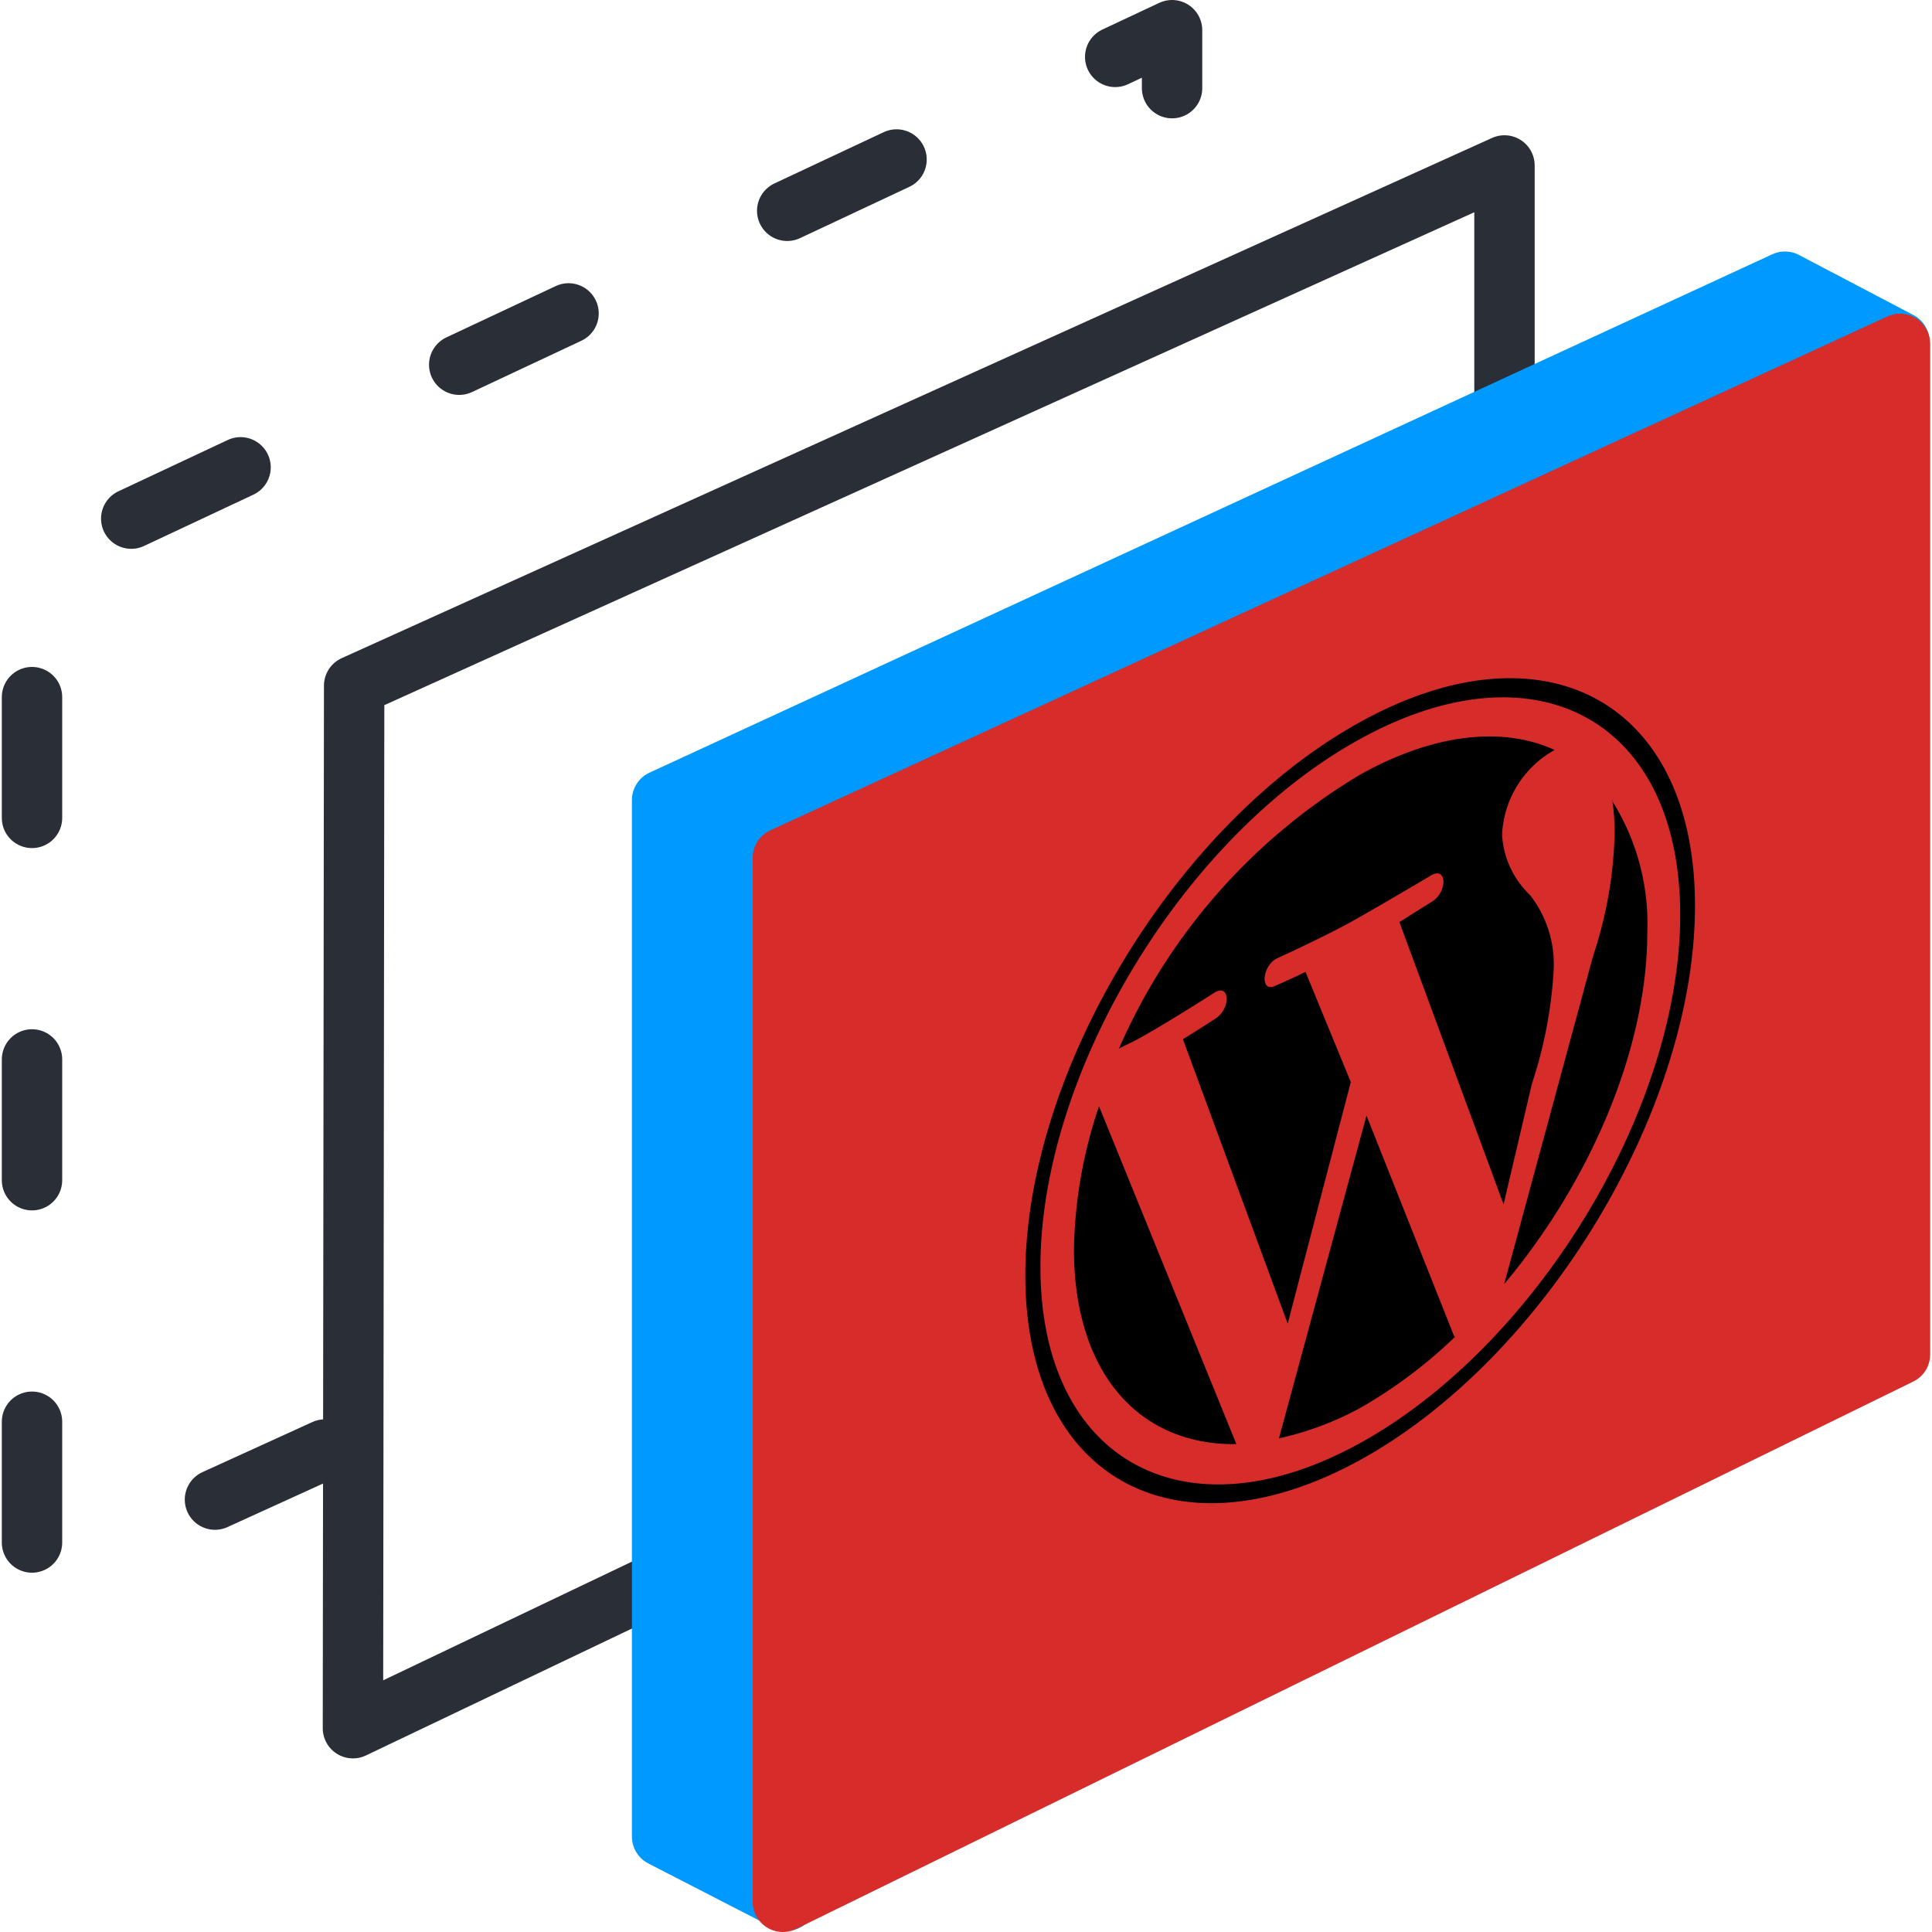 <?xml version="1.0" encoding="UTF-8"?>
<svg class="svg-icon" xmlns="http://www.w3.org/2000/svg" viewBox="0 0 63.87 63.99" x="0px" y="0px" width="64px" height="64px">
<defs>
<style type="text/css"><![CDATA[
  .is-st13 {
		fill-rule: evenodd;
	}
	.svg-icon .stroke {
		stroke-width: 2;
		stroke-linecap: round;
		stroke-linejoin: round;
	}
	.svg-icon .outline {
		fill: none;
		stroke: #2a2e36;
	}
	.svg-icon .dashed-1 {
		stroke-dasharray: 4 8;
	}
	.svg-icon .prime-l {
		fill: #009aff;
		stroke: #009aff;
	}
	.svg-icon .prime {
		fill: #D62C2A;
		stroke: #D62C2A;
	}
]]></style>
</defs> 
 
    <polyline class="outline stroke dashed-1" points="10.7 48.01 1 52.43 1 18.72 38.76 1 38.76 10.13"></polyline>
    <polygon class="outline stroke" points="49.77 5.48 49.77 39.04 11.63 57.24 11.67 22.71 49.77 5.48"></polygon>
    <polygon class="stroke prime-l" points="59.06 9.33 62.85 11.32 25.99 62.95 21.87 60.83 21.87 26.5 59.06 9.33"></polygon>
    <polygon class="stroke prime" points="62.87 11.39 62.87 44.86 25.87 62.99 25.87 28.41 62.87 11.39"></polygon>
    <path class="white no-stroke" d="M45,23.91c-6.12,3.37-11.1,11.59-11.1,18.33s5,9.47,11.1,6.11S56.08,36.75,56.08,30,51.1,20.54,45,23.91Zm0,.56c5.84-3.21,10.59-.6,10.59,5.83S50.82,44.57,45,47.79s-10.6.59-10.6-5.83S39.14,27.68,45,24.47Zm0,1.18A19.8,19.8,0,0,0,37,34.73c.23-.12.44-.21.62-.31,1-.55,2.54-1.54,2.54-1.54.51-.32.56.5.05.85,0,0-.52.34-1.09.69l3.47,9.42,2.09-8-1.5-3.65c-.51.25-1,.46-1,.46-.51.25-.45-.66.06-.91,0,0,1.58-.72,2.51-1.24S47.33,29,47.33,29c.52-.32.57.5.06.85l-1.1.69,3.45,9.35.94-4a14.51,14.51,0,0,0,.72-3.78,3.73,3.73,0,0,0-.78-2.46,3,3,0,0,1-.93-2,3.39,3.39,0,0,1,1.74-2.81C49.73,24.06,47.46,24.28,45,25.65Zm8.34.85a7.42,7.42,0,0,1,.08,1.05,13.89,13.89,0,0,1-.72,4.13L49.76,42.53c2.83-3.37,4.74-7.78,4.74-11.64a7.64,7.64,0,0,0-1.18-4.39Zm-17,10.14a15.58,15.58,0,0,0-.83,4.73c0,4.15,2.2,6.51,5.38,6.46Zm8.86.31L42.3,47.64a10.26,10.26,0,0,0,2.68-1,15.9,15.9,0,0,0,3.15-2.36.22.22,0,0,1-.05-.08Z"></path>
</svg>
